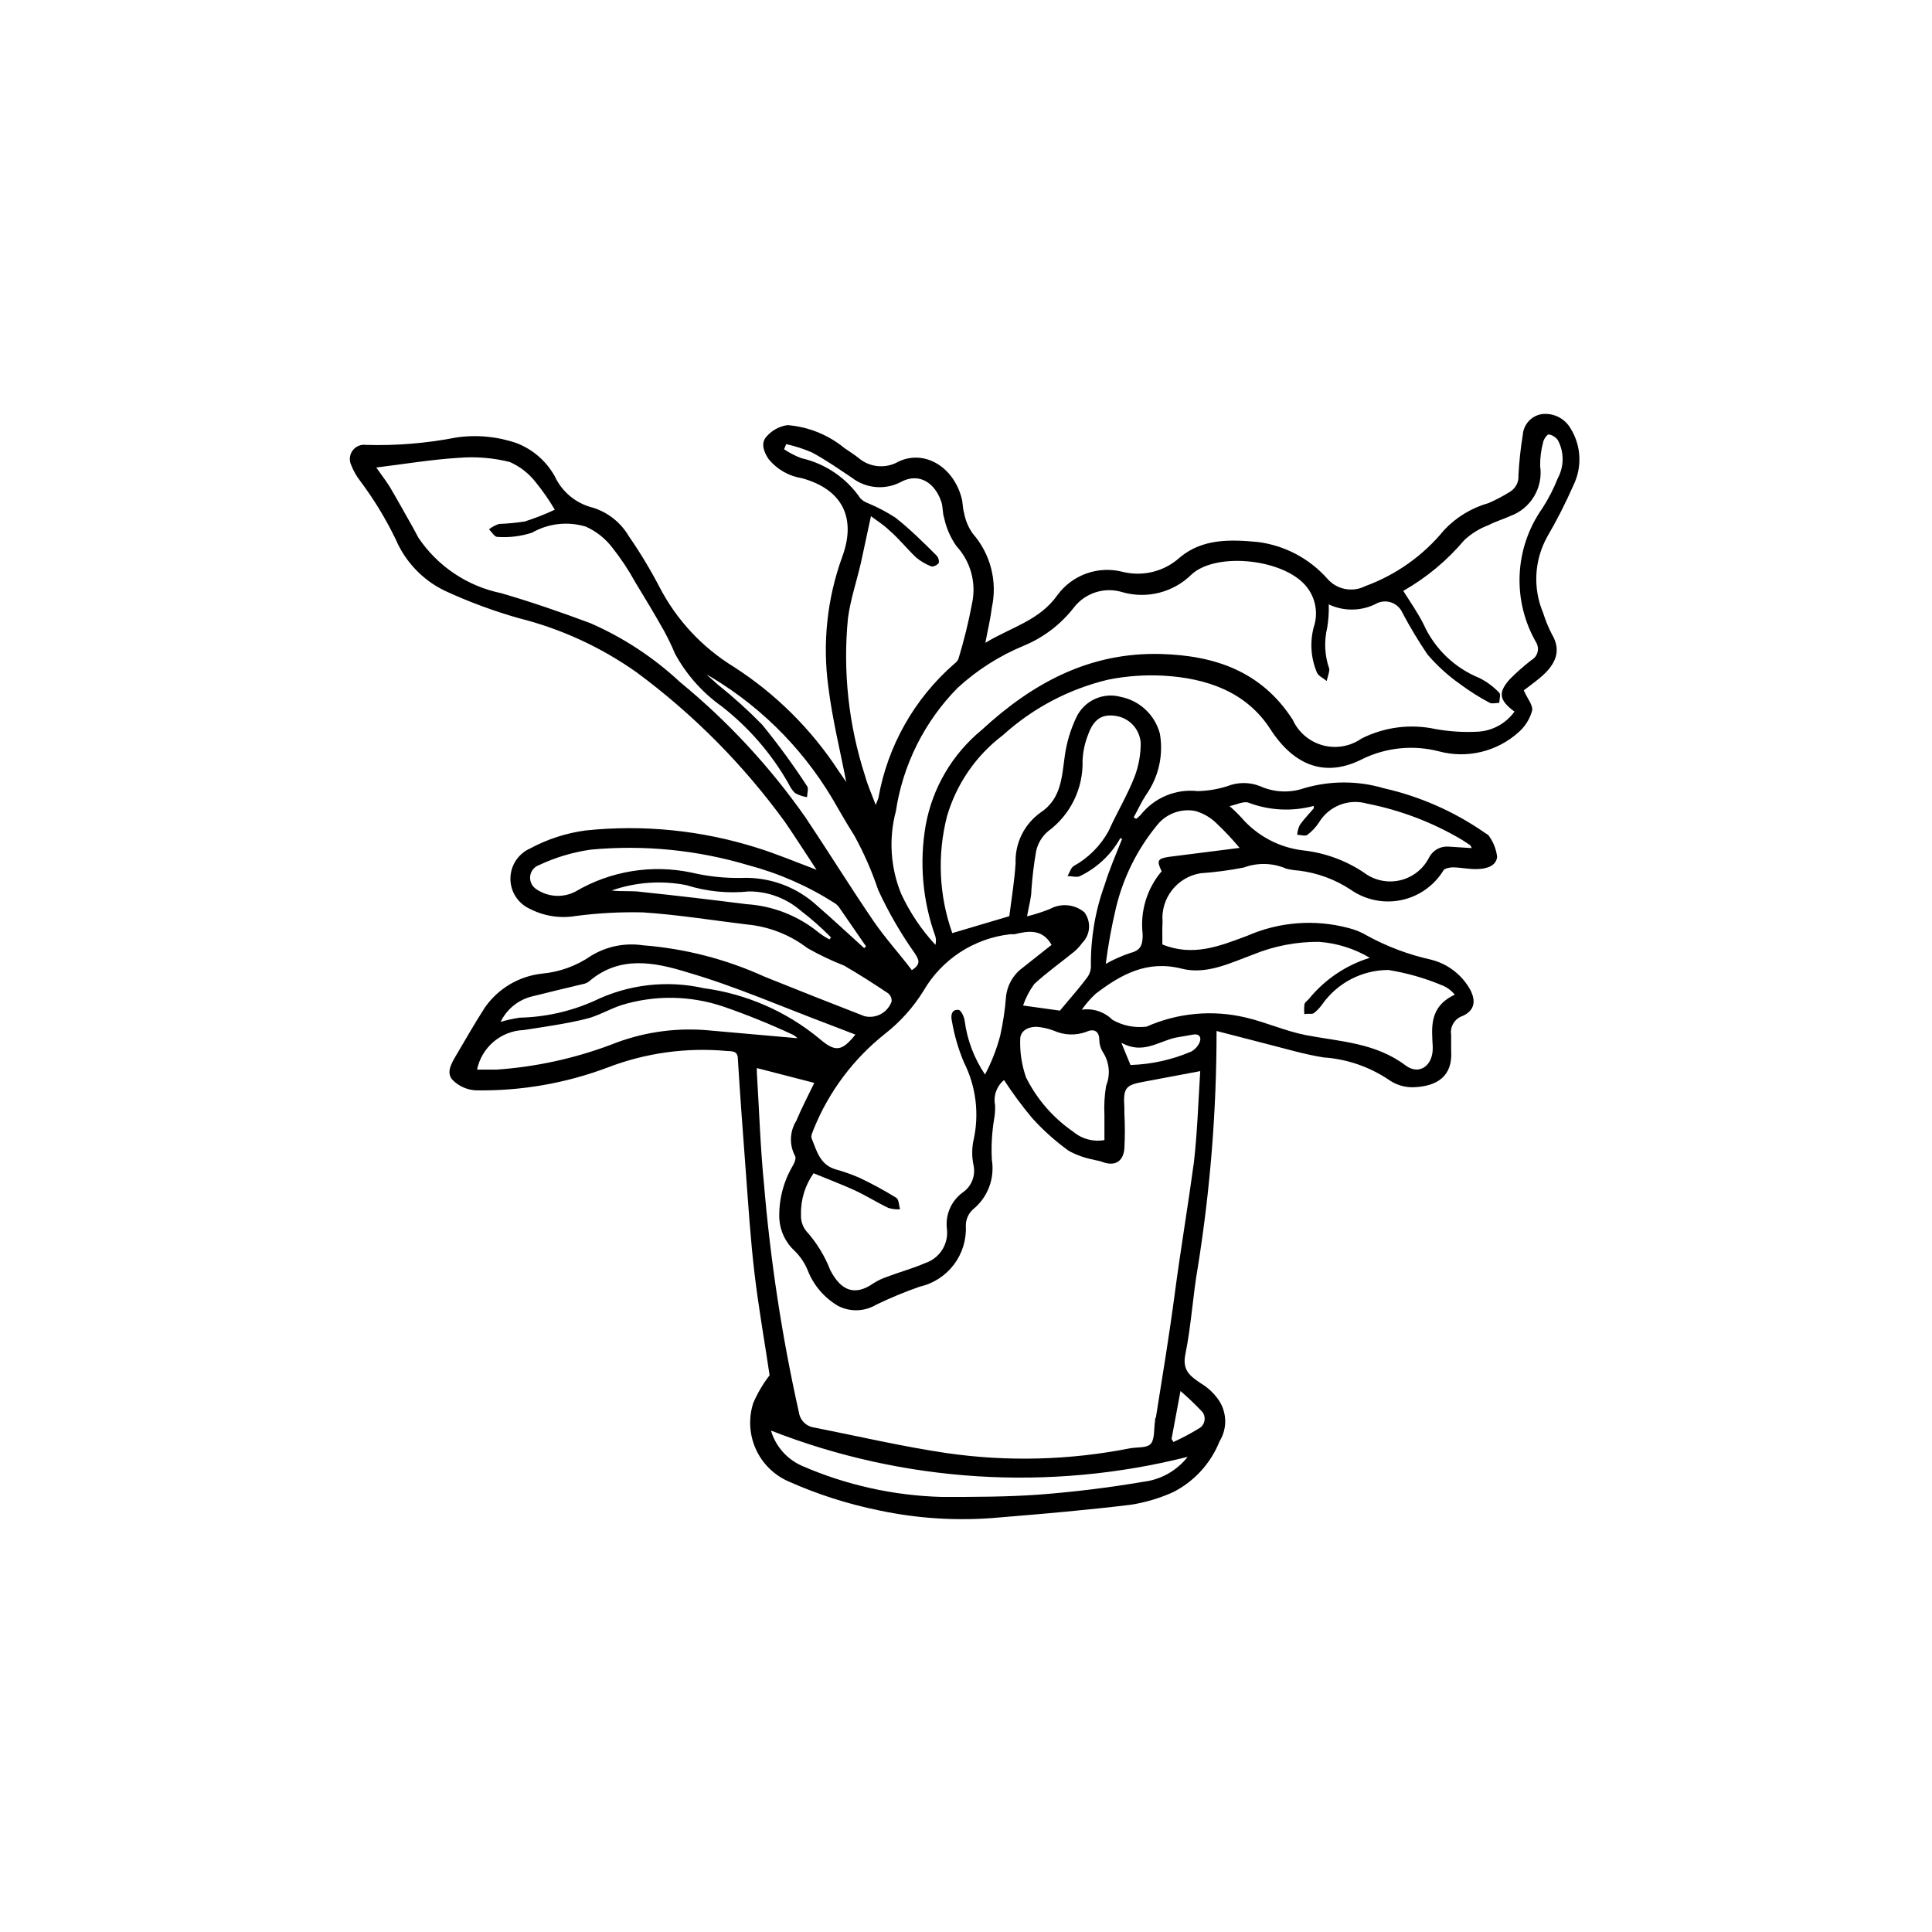<?xml version="1.0" encoding="UTF-8"?>
<!-- Uploaded to: SVG Repo, www.svgrepo.com, Generator: SVG Repo Mixer Tools -->
<svg fill="#000000" width="800px" height="800px" version="1.1" viewBox="144 144 512 512" xmlns="http://www.w3.org/2000/svg">
 <path d="m452.04 394.3c8.16 3.273 15.113 0.453 22.52-2.316 8.426-3.691 17.859-4.422 26.754-2.066 1.773 0.43 3.473 1.125 5.035 2.066 5.254 2.871 10.883 4.992 16.727 6.297 4.508 1.074 8.348 4.004 10.582 8.062 1.562 3.074 1.059 5.492-2.066 6.902-2.106 0.711-3.387 2.844-3.023 5.035v4.18c0.453 6.602-3.527 9.473-10.078 9.672l0.004 0.004c-2.328 0.039-4.606-0.668-6.5-2.016-5.129-3.438-11.07-5.473-17.23-5.894-5.039-0.805-9.574-2.168-14.309-3.375l-14.055-3.629v0.004c0.008 20.902-1.645 41.777-4.938 62.422-1.359 7.707-1.762 15.566-3.324 23.227-0.906 4.281 1.309 5.844 4.082 7.707h-0.004c1.684 1 3.152 2.316 4.332 3.879 2.598 3.316 2.859 7.898 0.656 11.484-2.336 5.856-6.723 10.656-12.344 13.504-3.562 1.602-7.324 2.719-11.184 3.324-11.586 1.41-23.277 2.418-34.914 3.375-10.699 0.98-21.488 0.336-31.992-1.914-8.199-1.68-16.188-4.246-23.832-7.656-3.848-1.691-6.93-4.754-8.652-8.586-1.719-3.836-1.957-8.172-0.668-12.172 1.125-2.629 2.582-5.098 4.332-7.356-1.211-8.262-2.871-17.531-3.981-26.852-1.109-9.32-1.664-18.438-2.367-27.711-0.707-9.27-1.461-19.547-2.066-29.32 0-2.168-1.613-1.965-2.973-2.066h0.004c-10.711-0.977-21.5 0.523-31.539 4.383-11.184 4.211-23.066 6.266-35.016 6.047-2.281-0.137-4.434-1.105-6.047-2.723-1.812-1.914-0.352-4.383 0.855-6.449 2.57-4.332 5.039-8.715 7.758-12.898h0.004c3.531-4.984 9.035-8.215 15.113-8.863 4.629-0.43 9.07-2.047 12.898-4.688 4.109-2.527 8.98-3.523 13.754-2.82 11.148 0.863 22.062 3.68 32.242 8.312 8.832 3.559 17.668 7.055 26.5 10.48 3.059 0.742 6.176-0.961 7.207-3.93 0.047-0.812-0.289-1.594-0.906-2.117-3.828-2.57-7.707-5.039-11.688-7.356h-0.004c-3.348-1.312-6.598-2.859-9.723-4.637-4.606-3.519-10.102-5.684-15.871-6.246-9.219-1.109-18.488-2.621-27.762-3.223h0.004c-5.945-0.137-11.891 0.184-17.785 0.957-4.125 0.695-8.367 0.039-12.09-1.867-3.168-1.406-5.207-4.547-5.207-8.008 0-3.465 2.039-6.606 5.207-8.012 4.59-2.477 9.59-4.098 14.762-4.785 15.266-1.594 30.699-0.035 45.34 4.582 5.039 1.562 10.078 3.68 15.82 5.844-3.023-4.586-5.594-8.613-8.312-12.594-11.02-15.191-24.305-28.598-39.398-39.75-9.449-6.68-20.059-11.551-31.285-14.359-6.695-1.906-13.23-4.332-19.547-7.254-5.844-2.832-10.461-7.68-13-13.652-2.637-5.445-5.793-10.625-9.422-15.469-0.965-1.242-1.746-2.617-2.316-4.082-0.637-1.258-0.52-2.769 0.309-3.914 0.828-1.145 2.223-1.734 3.621-1.523 8.008 0.23 16.016-0.43 23.879-1.965 5.387-0.793 10.879-0.273 16.023 1.508 4.277 1.66 7.84 4.762 10.074 8.77 1.926 4.152 5.633 7.211 10.078 8.312 3.973 1.227 7.348 3.883 9.473 7.457 3.016 4.359 5.758 8.902 8.211 13.602 4.508 8.691 11.301 15.988 19.648 21.109 11.113 7.141 20.59 16.547 27.809 27.609l2.016 2.922c-1.613-8.414-3.68-16.625-4.734-25.191-1.586-11.613-0.324-23.441 3.676-34.461 3.828-10.379 0-17.938-10.73-20.859v0.004c-3.441-0.551-6.559-2.344-8.766-5.039-1.258-1.863-2.168-4.18-0.605-5.945 1.43-1.668 3.418-2.762 5.594-3.074 5.543 0.434 10.82 2.562 15.113 6.098 1.258 0.855 2.519 1.664 3.68 2.57 2.969 2.562 7.231 2.965 10.629 1.004 6.75-3.223 14.41 1.211 16.676 9.473 0.402 1.309 0.301 2.82 0.707 4.133 0.355 1.98 1.145 3.856 2.316 5.492 4.691 5.363 6.562 12.637 5.039 19.598-0.352 2.922-1.059 5.793-1.715 9.32 6.801-4.133 14.359-5.894 19.094-12.645 1.941-2.644 4.633-4.641 7.723-5.738 3.09-1.094 6.438-1.238 9.609-0.41 5.363 1.312 11.023-0.121 15.113-3.828 5.996-5.039 13.453-4.785 20.758-4.082 7.062 0.922 13.555 4.356 18.289 9.672 2.492 2.918 6.656 3.75 10.074 2.016 8.18-2.984 15.402-8.117 20.91-14.859 3.207-3.414 7.281-5.887 11.789-7.156 1.953-0.852 3.836-1.844 5.641-2.973 1.527-0.91 2.406-2.609 2.269-4.383 0.184-3.594 0.57-7.18 1.156-10.73 0.203-2.777 2.289-5.055 5.039-5.492 3.066-0.375 6.059 1.109 7.609 3.777 2.848 4.57 3.133 10.285 0.754 15.117-2.055 4.68-4.375 9.238-6.953 13.652-3.426 6.199-3.816 13.629-1.055 20.152 0.605 1.945 1.379 3.832 2.316 5.641 2.672 4.484 0.906 8.113-3.023 11.438-1.562 1.309-3.223 2.519-4.434 3.426 0.906 2.117 2.519 3.981 2.215 5.391-0.613 2.231-1.875 4.231-3.625 5.746-5.719 5.129-13.641 7.023-21.059 5.035-6.738-1.75-13.879-1.051-20.152 1.965-9.723 5.039-18.137 2.066-24.535-7.859-6.398-9.926-16.93-13.504-28.266-14.156-4.945-0.277-9.906 0.078-14.762 1.059-10.375 2.484-19.957 7.543-27.859 14.711-7.125 5.391-12.32 12.934-14.812 21.512-2.613 10.223-2.121 20.992 1.41 30.934l15.113-4.484c0.555-4.434 1.359-9.219 1.664-14.008v0.004c-0.207-5.309 2.273-10.367 6.598-13.453 5.492-3.629 5.644-9.32 6.449-15.113 0.496-3.492 1.516-6.891 3.023-10.074 2.062-4.441 7.012-6.754 11.738-5.492 5.062 0.988 9.117 4.785 10.43 9.773 0.988 5.68-0.336 11.523-3.676 16.223-1.258 1.914-2.168 3.981-3.273 5.945l0.656 0.402h-0.004c0.438-0.312 0.84-0.668 1.207-1.059 3.617-4.566 9.328-6.945 15.117-6.297 2.668-0.059 5.316-0.5 7.859-1.309 2.781-1.105 5.883-1.105 8.664 0 3.668 1.656 7.828 1.855 11.637 0.551 6.906-2.039 14.258-2.039 21.16 0 9.477 2.144 18.453 6.078 26.453 11.59 0.504 0.402 1.258 0.656 1.512 1.211v-0.004c1.125 1.598 1.836 3.453 2.062 5.391-0.25 2.418-2.769 3.125-5.039 3.223-2.266 0.102-4.434-0.402-6.648-0.453-0.906 0-2.316 0.301-2.57 0.855v0.004c-2.492 4.043-6.547 6.879-11.203 7.832-4.656 0.953-9.496-0.059-13.383-2.793-4.133-2.723-8.84-4.449-13.754-5.039-1.102-0.07-2.199-0.238-3.273-0.504-3.582-1.555-7.625-1.664-11.285-0.301-3.777 0.738-7.598 1.242-11.438 1.512-6.211 1.004-10.605 6.625-10.074 12.895-0.102 1.613-0.051 3.981-0.051 5.996zm-107.46 32.75c-0.023 0.434-0.023 0.871 0 1.309 0.605 9.723 0.906 19.496 1.863 29.223l0.004-0.004c1.699 20.426 4.797 40.711 9.27 60.711 0.305 2.125 2 3.777 4.129 4.031 11.688 2.316 23.328 5.039 35.266 6.801h0.004c16.078 2.285 32.43 1.844 48.363-1.309 1.914-0.352 4.535 0 5.543-1.258 1.008-1.258 0.754-3.879 1.059-5.844 0-0.402 0-0.754 0.25-1.109 1.762-11.035 3.578-22.016 5.039-33.102 1.461-11.082 3.477-23.023 5.039-34.562 0.906-8.012 1.16-16.121 1.664-24.082l-14.711 2.769c-5.039 0.906-5.742 1.512-5.391 6.953v1.359h-0.004c0.176 3.172 0.176 6.352 0 9.523-0.352 3.527-2.672 4.684-5.945 3.426-0.754-0.301-1.613-0.352-2.418-0.605-2.238-0.434-4.398-1.219-6.398-2.316-3.519-2.539-6.762-5.445-9.672-8.664-2.684-3.207-5.176-6.574-7.457-10.078-1.965 1.625-2.879 4.203-2.367 6.703 0.043 1.211-0.043 2.43-0.254 3.625-0.598 3.578-0.801 7.211-0.602 10.832 0.805 4.969-1.117 9.992-5.039 13.148-1.195 1.105-1.871 2.656-1.863 4.285 0.195 3.707-0.926 7.363-3.164 10.324-2.242 2.961-5.457 5.031-9.078 5.848-3.934 1.371-7.789 2.973-11.539 4.785-3.082 1.836-6.891 1.949-10.074 0.301-3.68-2.156-6.523-5.492-8.062-9.469-0.781-1.887-1.93-3.602-3.375-5.039-2.445-2.207-3.926-5.281-4.133-8.566-0.18-4.871 1.027-9.691 3.477-13.902 0.504-0.805 1.059-2.168 0.707-2.719v-0.004c-1.574-2.938-1.457-6.492 0.301-9.32 1.461-3.477 3.223-6.852 4.785-10.078zm171.3-126.46c1.914 3.023 3.879 5.844 5.391 8.867 2.918 6.453 8.199 11.539 14.762 14.207 1.98 0.988 3.773 2.316 5.289 3.93 0.453 0.453 0 1.762 0 2.672-0.855 0-1.863 0.301-2.519 0v-0.004c-2.777-1.473-5.438-3.156-7.961-5.035-3.164-2.238-6.043-4.863-8.562-7.809-2.394-3.543-4.598-7.207-6.602-10.984-0.531-1.234-1.531-2.203-2.777-2.695-1.25-0.492-2.644-0.465-3.871 0.074-3.996 2.176-8.789 2.309-12.898 0.355 0.062 2.055-0.074 4.113-0.402 6.144-0.879 3.637-0.688 7.453 0.555 10.984 0 0.906-0.453 2.117-0.707 3.176-0.855-0.754-2.168-1.309-2.57-2.215v-0.004c-1.613-3.809-1.918-8.043-0.855-12.043 1.379-4.082 0.324-8.59-2.719-11.637-6.602-6.648-23.477-8.113-29.676-2.316-2.359 2.328-5.297 3.988-8.512 4.812-3.211 0.824-6.586 0.777-9.777-0.129-4.727-1.473-9.875 0.156-12.895 4.082-3.457 4.441-8.004 7.914-13.203 10.074-6.469 2.668-12.422 6.453-17.582 11.188-8.773 8.895-14.508 20.34-16.375 32.695-1.93 7.266-1.434 14.961 1.414 21.914 2.301 4.945 5.359 9.5 9.066 13.504 0.188-0.727 0.188-1.488 0-2.215-3.41-9.453-4.297-19.629-2.57-29.523 1.805-9.887 7.051-18.812 14.812-25.191 13.551-12.496 28.617-20.656 47.508-20.152 14.309 0.402 26.652 4.586 34.914 17.383l0.004-0.004c1.5 3.336 4.41 5.828 7.934 6.805 3.527 0.973 7.301 0.328 10.301-1.766 6.066-3.074 13.008-3.961 19.652-2.519 3.57 0.637 7.203 0.875 10.828 0.707 4.012-0.109 7.738-2.086 10.078-5.34-4.281-3.125-4.281-5.191-1.211-8.617 1.789-1.797 3.691-3.481 5.695-5.035 1.625-0.906 2.211-2.957 1.309-4.586-3.176-5.477-4.711-11.75-4.426-18.07 0.285-6.324 2.383-12.434 6.039-17.602 1.617-2.512 2.984-5.18 4.082-7.957 1.691-3.148 1.691-6.934 0-10.078-0.578-0.801-1.445-1.344-2.418-1.512-0.402 0-1.309 1.211-1.461 2.016-0.566 2.066-0.84 4.203-0.809 6.348 0.844 5.777-2.512 11.344-8.012 13.301-1.863 0.855-3.828 1.41-5.644 2.367h0.004c-2.391 0.891-4.582 2.242-6.449 3.981-4.555 5.402-10.031 9.957-16.172 13.453zm-156.18 154.21c-2.328 3.219-3.531 7.113-3.426 11.086-0.09 1.582 0.41 3.144 1.41 4.383 2.727 3.027 4.875 6.527 6.348 10.328 2.871 5.543 6.551 6.953 11.539 3.426h-0.004c1.109-0.688 2.293-1.242 3.527-1.664 3.273-1.258 6.75-2.168 10.078-3.629 3.769-1.23 6.18-4.918 5.793-8.867-0.539-3.785 1.051-7.559 4.129-9.824 2.394-1.617 3.535-4.543 2.875-7.356-0.43-2.109-0.43-4.285 0-6.398 1.602-7 0.711-14.34-2.519-20.754-1.473-3.496-2.539-7.144-3.176-10.883-0.301-1.258-0.301-3.176 1.715-3.023 0.656 0 1.562 1.863 1.664 2.922h-0.004c0.672 5.09 2.516 9.953 5.391 14.207 1.738-3.277 3.09-6.742 4.031-10.328 0.738-3.32 1.246-6.688 1.512-10.074 0.254-3.106 1.832-5.953 4.332-7.812l7.758-6.144c-2.367-4.18-5.996-3.777-9.773-2.82h-1.109 0.004c-9.68 1.062-18.27 6.676-23.125 15.113-2.684 4.301-6.094 8.102-10.078 11.234-8.359 6.613-14.867 15.273-18.891 25.141-0.301 0.855-0.906 1.965-0.605 2.621 1.309 3.223 2.168 6.902 6.195 8.16 2.238 0.613 4.426 1.387 6.551 2.316 3.336 1.586 6.582 3.352 9.723 5.293 0.656 0.453 0.656 2.016 0.957 3.023v-0.004c-1.035 0.07-2.078-0.051-3.074-0.352-3.074-1.461-5.996-3.324-9.07-4.734-3.07-1.41-7.051-2.922-11.082-4.586zm-29.223-132.75c1.309 1.16 2.57 2.367 3.879 3.477 4.074 3.254 7.941 6.754 11.59 10.48 4.266 5.227 8.25 10.676 11.938 16.324 0.453 0.605 0 1.914 0 2.922-1.133-0.164-2.227-0.539-3.223-1.109-0.711-0.734-1.293-1.586-1.715-2.519-4.519-7.938-10.566-14.906-17.781-20.504-5.102-3.641-9.305-8.398-12.293-13.906-0.855-2.047-1.816-4.047-2.875-5.996-2.469-4.383-5.039-8.664-7.656-12.949v0.004c-1.758-3.203-3.781-6.254-6.047-9.121-1.844-2.426-4.269-4.348-7.051-5.594-4.773-1.449-9.934-0.867-14.258 1.613-2.973 0.961-6.106 1.34-9.223 1.109-0.707 0-1.461-1.309-2.168-2.016h0.004c0.785-0.613 1.672-1.09 2.617-1.41 2.297-0.09 4.582-0.309 6.852-0.656 2.719-0.867 5.379-1.91 7.961-3.121-1.492-2.543-3.176-4.969-5.035-7.258-1.816-2.344-4.188-4.199-6.902-5.391-4.414-1.098-8.973-1.473-13.504-1.105-7.254 0.453-14.508 1.664-21.867 2.57 1.008 1.461 2.367 3.223 3.527 5.039 2.117 3.578 4.133 7.254 6.195 10.883l1.461 2.719 0.004-0.004c5.106 7.566 12.973 12.828 21.914 14.664 7.961 2.316 15.82 5.039 23.527 7.91v-0.004c8.797 3.824 16.871 9.125 23.883 15.672 12.664 10.383 23.852 22.453 33.25 35.871 6.098 9.117 11.891 18.488 18.086 27.559 3.125 4.535 6.902 8.664 10.078 12.898 2.519-1.613 1.863-2.769 0.805-4.434v-0.004c-3.75-5.297-7.004-10.93-9.723-16.824-1.68-5-3.805-9.84-6.348-14.461-2.066-3.223-3.93-6.551-5.844-9.824-8.352-13.996-20.234-25.551-34.461-33.504zm44.336-41.262c-1.008 4.586-1.812 8.516-2.672 12.395-1.16 5.039-2.769 9.723-3.426 14.66-1.375 14.086 0.168 28.305 4.535 41.766 0.656 2.418 1.715 4.734 2.82 7.707 0.402-1.109 0.605-1.461 0.707-1.812 2.438-13.832 9.555-26.402 20.152-35.617 0.457-0.32 0.82-0.754 1.059-1.262 1.48-4.848 2.691-9.777 3.625-14.762 1.16-5.41-0.379-11.047-4.129-15.113-1.594-2.254-2.711-4.809-3.277-7.508-0.453-1.309-0.301-2.82-0.707-4.133-1.613-5.039-5.894-8.113-10.934-5.289h0.004c-4.144 2.086-9.117 1.617-12.797-1.207-3.477-2.316-6.902-4.734-10.578-6.699v-0.004c-2.211-0.953-4.504-1.699-6.852-2.215l-0.555 1.359c1.43 0.969 2.969 1.762 4.582 2.367 6.391 1.449 11.988 5.266 15.668 10.684 0.574 0.559 1.262 0.992 2.016 1.258 2.531 1.055 4.957 2.336 7.258 3.828 3.828 3.023 7.356 6.5 10.934 10.078h-0.004c0.453 0.527 0.656 1.227 0.555 1.914-0.402 0.555-1.512 1.109-2.016 0.906-1.465-0.559-2.824-1.359-4.027-2.367-2.418-2.316-4.586-5.039-7.055-7.152-1.664-1.613-3.527-2.723-4.887-3.781zm132.2 117.04c-4.109-2.441-8.734-3.891-13.504-4.231-5.977-0.035-11.898 1.109-17.43 3.375-6.144 2.266-12.344 5.391-18.941 3.727-9.168-2.316-16.121 1.562-22.824 6.699v0.004c-1.352 1.262-2.57 2.664-3.629 4.18 2.973-0.441 5.981 0.551 8.113 2.672 2.742 1.574 5.926 2.215 9.066 1.812 8.25-3.656 17.473-4.504 26.25-2.418 5.391 1.258 10.578 3.629 16.02 4.684 9.07 1.715 18.391 2.016 26.348 8.012 3.68 2.769 7.457 0 7.203-5.039-0.25-5.039-1.008-10.48 5.844-13.703h0.004c-0.941-1.16-2.176-2.047-3.578-2.57-4.512-1.875-9.227-3.211-14.055-3.981-6.922 0.027-13.41 3.383-17.434 9.02-0.633 0.91-1.398 1.727-2.266 2.418-0.656 0.402-1.664 0-2.519 0.301v0.004c-0.098-0.84-0.098-1.684 0-2.519 0-0.555 0.754-1.059 1.16-1.512 4.195-5.16 9.82-8.965 16.172-10.934zm-65.496-31.387-0.605-0.352c-2.438 4.375-6.168 7.894-10.68 10.074-0.805 0.453-2.215 0-3.324 0 0.555-0.906 0.855-2.168 1.664-2.672v0.004c3.887-2.156 7.086-5.371 9.219-9.273 2.266-5.039 5.039-9.574 6.953-14.559 1.023-2.773 1.551-5.707 1.559-8.664-0.199-3.801-3.121-6.891-6.902-7.309-3.375-0.453-5.594 0.906-7.055 5.039h0.004c-0.855 2.156-1.348 4.438-1.461 6.75 0.238 7.41-3.191 14.461-9.172 18.844-1.645 1.402-2.762 3.32-3.172 5.441-0.566 3.336-0.973 6.699-1.211 10.078 0 1.965-0.605 3.93-1.16 7.004l0.004-0.004c2.074-0.512 4.109-1.168 6.094-1.965 2.914-1.598 6.508-1.258 9.07 0.859 1.891 2.473 1.656 5.965-0.555 8.16-0.594 0.836-1.289 1.598-2.066 2.266-3.527 2.871-7.305 5.543-10.629 8.613v0.004c-1.27 1.738-2.273 3.656-2.973 5.691l9.773 1.359c2.57-3.125 5.039-5.844 7.203-8.766 0.688-0.91 1.043-2.031 1.008-3.172-0.086-7.281 1.145-14.52 3.629-21.363 1.258-4.078 2.973-8.059 4.586-12.09zm92.5 2.316c-0.086-0.301-0.242-0.574-0.453-0.805l-2.066-1.359c-7.785-4.625-16.305-7.879-25.191-9.625-4.914-1.414-10.164 0.652-12.797 5.039-0.816 1.238-1.84 2.328-3.019 3.223-0.605 0.453-1.812 0-2.719 0h-0.004c0.059-0.91 0.301-1.801 0.707-2.617 1.109-1.562 2.418-2.922 3.68-4.383v-0.656h-0.004c-5.707 1.539-11.754 1.238-17.281-0.855-1.309-0.453-3.074 0.504-5.039 0.906h0.004c1.098 0.945 2.141 1.953 3.121 3.023 4.176 4.852 10.016 7.965 16.375 8.715 5.746 0.633 11.258 2.637 16.07 5.844 2.746 2.106 6.289 2.867 9.656 2.078 3.371-0.793 6.203-3.051 7.727-6.16 0.996-1.824 2.961-2.906 5.039-2.769zm-178.7 50.383h0.004c-0.336-0.367-0.727-0.672-1.16-0.906-6.043-2.828-12.234-5.332-18.539-7.508-8.727-2.938-18.156-3.059-26.957-0.352-3.223 1.059-6.246 2.922-9.523 3.68-5.391 1.309-10.883 2.066-16.375 2.922l0.004-0.004c-6.031 0.246-11.121 4.566-12.344 10.48h5.289c10.344-0.727 20.527-2.949 30.23-6.602 7.875-3.164 16.371-4.492 24.836-3.879zm-7 103.98c1.223 4.152 4.203 7.562 8.16 9.32 11.73 5.117 24.34 7.922 37.133 8.262 8.566 0 17.129 0 25.645-0.605 9.32-0.707 18.641-1.863 27.859-3.426v0.004c4.598-0.582 8.777-2.953 11.637-6.602-36.637 9.242-75.246 6.812-110.43-6.953zm88.367-76.98v-6.648-0.004c-0.129-2.594 0.023-5.195 0.453-7.758 1.203-2.953 0.863-6.312-0.906-8.969-0.578-0.957-0.891-2.055-0.906-3.172 0-2.316-1.41-3.074-3.375-2.168-2.832 1.062-5.969 0.953-8.719-0.301-1.469-0.555-3.016-0.895-4.582-1.008-2.266 0-4.332 1.109-4.281 3.375h-0.004c-0.109 3.426 0.422 6.844 1.562 10.074 2.883 5.769 7.184 10.707 12.496 14.359 2.289 1.93 5.316 2.742 8.262 2.219zm-63.68-50.887 0.504-0.453-7.258-10.527c-0.285-0.355-0.625-0.66-1.008-0.91-7.07-4.523-14.805-7.922-22.922-10.074-13.512-4.035-27.676-5.438-41.715-4.133-4.746 0.672-9.367 2.047-13.703 4.082-1.242 0.422-2.152 1.492-2.375 2.785-0.219 1.293 0.285 2.602 1.316 3.41 3.09 2.293 7.215 2.625 10.629 0.859 9.285-5.481 20.289-7.277 30.832-5.039 4.324 1.02 8.762 1.492 13.203 1.41 7.441-0.305 14.699 2.383 20.152 7.457 4.078 3.527 8.211 7.406 12.344 11.133zm99.504-26.551h-0.004c-1.824-2.191-3.777-4.277-5.844-6.246-1.609-1.664-3.625-2.879-5.844-3.527-3.769-0.738-7.641 0.656-10.078 3.629-5.238 6.336-8.977 13.777-10.93 21.762-1.195 4.988-2.121 10.031-2.773 15.117 2.106-1.18 4.312-2.16 6.602-2.922 2.871-0.707 3.223-2.418 3.176-5.039h-0.004c-0.684-5.984 1.141-11.984 5.039-16.574-1.359-2.82-1.109-3.375 1.965-3.828 6.652-0.859 12.746-1.613 18.691-2.371zm-101.82 49.477-7.203-2.769c-12.445-4.684-24.738-10.078-37.383-13.754-8.664-2.672-17.938-4.535-26.047 2.469v-0.004c-0.449 0.328-0.965 0.555-1.512 0.656-4.586 1.109-9.168 2.168-13.703 3.324-3.574 0.926-6.559 3.375-8.164 6.699 1.656-0.477 3.34-0.848 5.039-1.105 6.812-0.152 13.527-1.66 19.75-4.434 9.027-4.391 19.277-5.582 29.07-3.375 11.242 1.504 21.836 6.129 30.582 13.348 4.231 3.629 5.945 3.477 9.57-1.055zm-6.902-25.191 0.453-0.555c-2.531-2.57-5.242-4.961-8.109-7.152-3.801-3.262-8.645-5.051-13.652-5.039-5.582 0.586-11.223 0.02-16.578-1.664-6.606-1.301-13.441-0.812-19.797 1.41 2.672 0.352 5.391 0 8.012 0.402 9.27 0.957 18.488 2.066 27.711 3.223l-0.004 0.004c7.031 0.445 13.746 3.086 19.195 7.559 0.871 0.664 1.797 1.254 2.769 1.762zm79.805 33.25c5.551-0.168 11.02-1.383 16.121-3.574 0.961-0.535 1.723-1.367 2.168-2.371 0.605-1.309 0-2.418-1.664-2.117l-4.637 0.805c-4.586 1.008-8.766 4.535-14.41 1.359zm10.883 99.098 0.504 0.805v0.004c2.281-1.043 4.504-2.223 6.648-3.527 0.773-0.395 1.332-1.105 1.535-1.949 0.203-0.84 0.031-1.73-0.477-2.434-1.84-1.973-3.789-3.84-5.844-5.594z"/>
</svg>